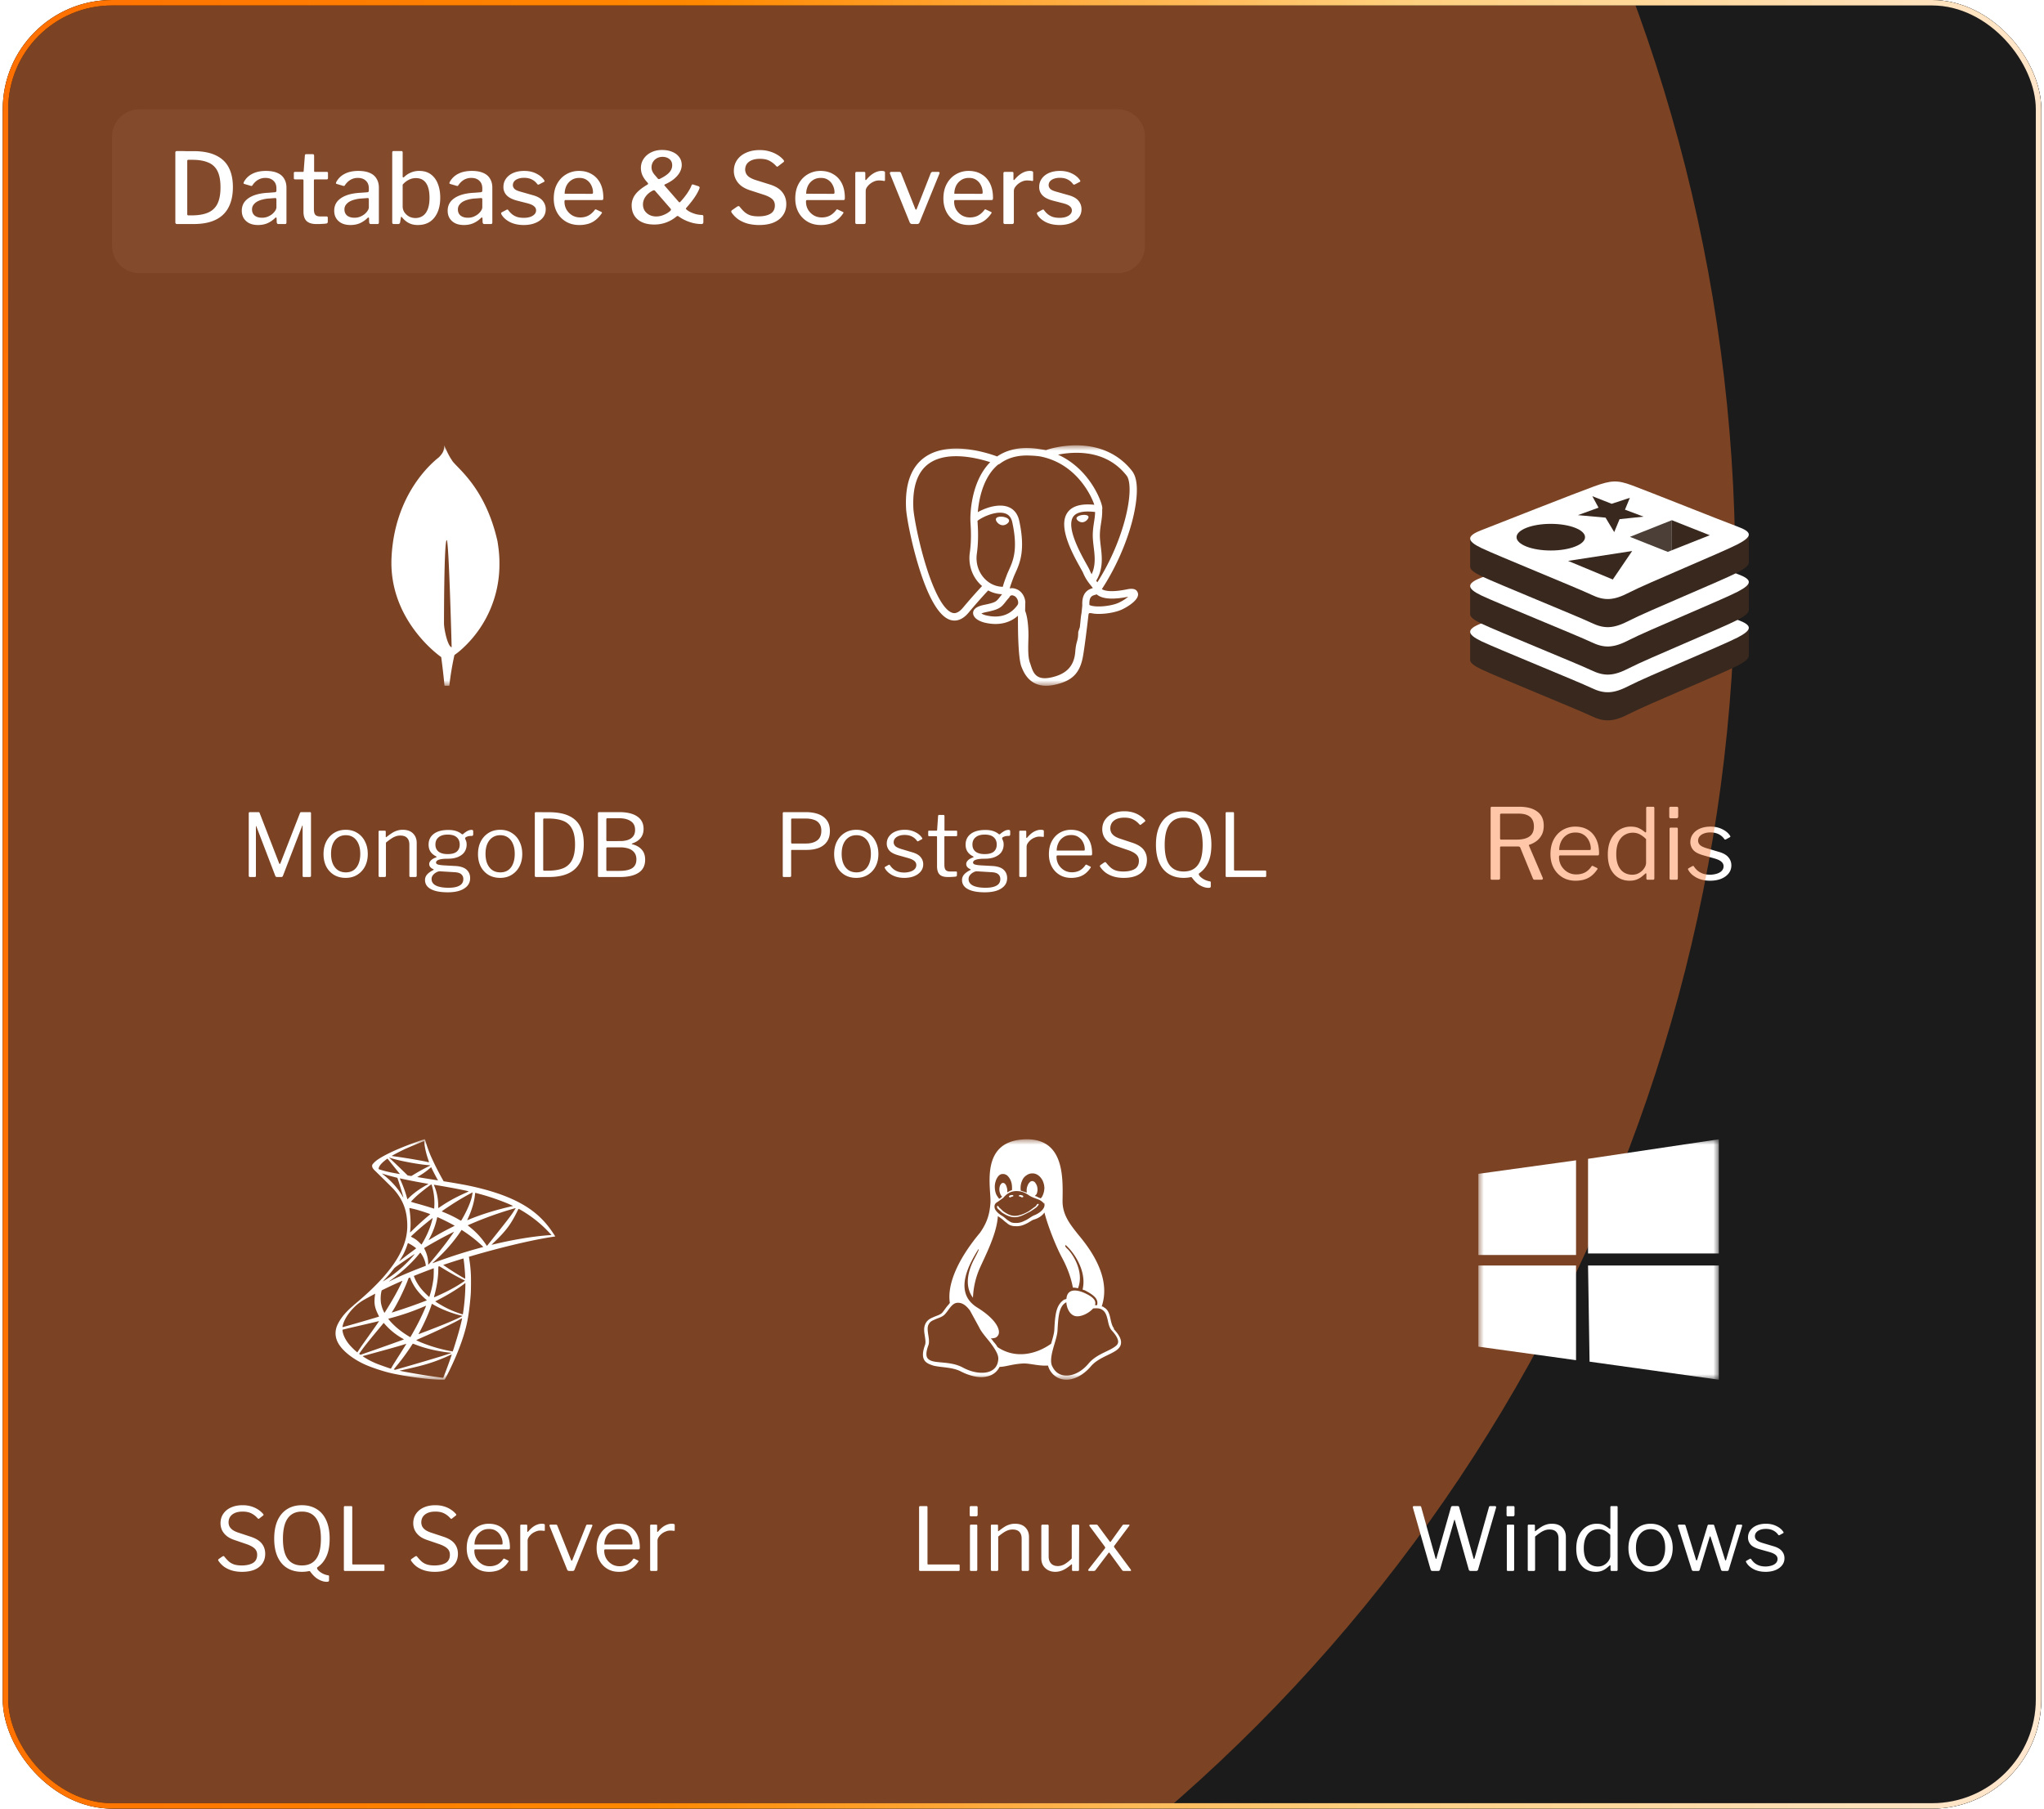 <svg xmlns="http://www.w3.org/2000/svg" width="374" height="331" fill="none" viewBox="0 0 374 331"><g clip-path="url(#a)"><g clip-path="url(#b)"><g clip-path="url(#c)"><rect width="373" height="331" x="1" fill="#1b1b1b" rx="20"/><path fill="#fff" d="M282.286 160.658a.23.23 0 0 1-.018.234.19.19 0 0 1-.18.108h-1.314q-.198 0-.288-.216l-2.322-5.67q-.09-.198-.432-.198h-3.042q-.126 0-.18.054a.26.26 0 0 0-.036.144v5.598q0 .288-.306.288h-1.17q-.144 0-.198-.054a.3.3 0 0 1-.054-.18v-12.87q0-.252.216-.252h5.022q2.124 0 3.294.882 1.188.864 1.188 2.574 0 1.026-.396 1.746-.396.702-1.008 1.134-.594.414-1.224.612-.144.018-.072.18zm-4.806-7.002q1.584 0 2.376-.576.81-.576.81-1.818 0-1.206-.72-1.782-.702-.576-2.052-.576h-3.168q-.252 0-.252.198v4.32q0 .234.162.234zm7.779 3.168q0 .882.414 1.62.432.72 1.134 1.152.72.432 1.602.432.9 0 1.602-.36.702-.378 1.206-1.134.072-.072.108-.072.054-.018.144.018l.756.378q.162.09.036.252-.486.72-1.08 1.188a3.9 3.9 0 0 1-1.296.666q-.72.216-1.62.216-1.332 0-2.358-.612a4.36 4.36 0 0 1-1.62-1.71q-.594-1.098-.594-2.538 0-1.566.594-2.682.612-1.134 1.638-1.746a4.5 4.5 0 0 1 2.322-.612q1.314 0 2.286.576t1.512 1.674.54 2.646a1 1 0 0 1-.036.252q-.018.126-.234.126h-6.894q-.072 0-.126.09a.4.4 0 0 0-.036.18m5.508-1.26q.198 0 .252-.036.054-.054.054-.216 0-.774-.342-1.44a2.64 2.64 0 0 0-.954-1.098q-.612-.414-1.494-.414-.972 0-1.638.468-.666.45-1.008 1.188a3.6 3.6 0 0 0-.342 1.548zM301.496 161a.32.32 0 0 1-.198-.054.32.32 0 0 1-.054-.198v-.756q0-.144-.072-.162-.054-.018-.162.09-.198.18-.576.486-.36.306-.918.54t-1.332.234q-1.134 0-2.034-.54t-1.44-1.602q-.522-1.08-.522-2.664 0-1.53.522-2.664.54-1.152 1.494-1.782a3.87 3.87 0 0 1 2.196-.648q.882 0 1.476.288t1.044.666q.162.126.216.108.072-.036.072-.234v-4.23q0-.234.198-.234h1.098q.198 0 .198.234v12.834q0 .162-.054.234-.054.054-.234.054zm-.306-7.434a4.8 4.8 0 0 0-1.134-.864 2.7 2.7 0 0 0-1.296-.306 2.84 2.84 0 0 0-1.566.45q-.684.432-1.08 1.314-.378.882-.378 2.16 0 1.314.396 2.16.396.828 1.062 1.224.666.378 1.458.378.738 0 1.296-.342.576-.342.9-.846.342-.504.342-.99zm5.808 7.128q0 .18-.072.252-.054.054-.252.054h-.918q-.162 0-.216-.054t-.054-.198v-9.036q0-.252.216-.252h1.098q.198 0 .198.234zm.072-11.286q0 .342-.324.342h-1.044q-.162 0-.216-.072a.45.45 0 0 1-.054-.234v-1.512q0-.288.252-.288h1.134q.252 0 .252.27zm8.446 4.158a2.7 2.7 0 0 0-1.008-.882q-.648-.342-1.548-.342-.972 0-1.62.414-.63.414-.63 1.116 0 .378.288.72.288.324 1.17.612l2.286.684q1.242.342 1.782.99.558.648.558 1.494t-.504 1.476-1.386.99q-.882.342-1.998.342-1.422 0-2.484-.558-1.062-.576-1.512-1.422a.3.3 0 0 1-.054-.162q0-.072.09-.126l.702-.396q.09-.054.162-.036.072 0 .108.054.306.468.702.81.414.342.972.54.576.198 1.332.198.684-.018 1.242-.198t.882-.522q.324-.36.324-.828 0-.486-.396-.828-.396-.36-1.368-.63l-1.854-.522q-1.35-.36-1.908-.972a2.18 2.18 0 0 1-.558-1.44q0-.864.468-1.494.468-.648 1.296-1.008.846-.36 1.926-.36 1.206 0 2.142.468.954.45 1.44 1.206a.24.24 0 0 1 .054.144q0 .054-.072.108l-.756.414a.3.3 0 0 1-.144.036.4.4 0 0 1-.126-.09"/><path fill="#292929" d="M204.5 20h-179a5 5 0 0 0-5 5v20a5 5 0 0 0 5 5h179a5 5 0 0 0 5-5V25a5 5 0 0 0-5-5"/><g filter="url(#d)"><circle cx="17.5" cy="104" r="300" fill="#ff7a30" fill-opacity=".42"/></g><path fill="#fff" d="M32.39 27.644h.63q.45 0 .954.018h1.62q2.466.036 4.014.828 1.548.774 2.268 2.214.738 1.44.738 3.528 0 2.196-.792 3.708-.774 1.512-2.376 2.286-1.584.774-4.014.774h-3.024q-.324 0-.324-.324V27.932q0-.162.072-.216.072-.072.234-.072m2.052 1.602q-.18 0-.18.252V39.2q0 .216.216.216h.594q1.818 0 2.988-.504a3.35 3.35 0 0 0 1.728-1.62q.558-1.134.558-2.988 0-1.908-.558-3.006a3.2 3.2 0 0 0-1.71-1.566q-1.134-.486-2.898-.486zM50.308 39.92a4.6 4.6 0 0 1-1.386.936q-.756.324-1.71.324-1.386 0-2.178-.72t-.792-1.89q0-.99.558-1.692.576-.702 1.656-1.116 1.098-.414 2.664-.486l1.17-.09a.6.6 0 0 0 .198-.072q.09-.054.09-.198v-.45q0-.882-.54-1.386-.54-.522-1.476-.522-.702 0-1.296.324t-1.062 1.008a.4.4 0 0 1-.108.126q-.054.036-.198 0l-1.224-.36a.3.3 0 0 1-.108-.09q-.018-.072.054-.252a3.54 3.54 0 0 1 1.53-1.494q1.026-.54 2.502-.54 1.296 0 2.124.378.828.36 1.224 1.062.414.684.414 1.62v6.354q0 .18-.072.252-.054.054-.198.054H50.92a.24.24 0 0 1-.198-.09.6.6 0 0 1-.09-.27l-.018-.684q-.054-.288-.306-.036m.27-3.402q0-.306-.252-.27l-.972.072q-.72.036-1.314.198a3.8 3.8 0 0 0-1.026.396 2.2 2.2 0 0 0-.666.612 1.4 1.4 0 0 0-.234.81q0 .702.486 1.116.504.396 1.35.396.54 0 1.008-.18.486-.198.846-.486.36-.306.558-.63.216-.324.216-.63zm7.022-3.69q-.162 0-.162.18v5.274q0 .774.288 1.062.288.27.882.27h1.152q.108 0 .162.072a.2.2 0 0 1 .054.144v.774q0 .234-.27.306a6 6 0 0 1-.576.054l-.684.036h-.576q-1.17 0-1.764-.54-.576-.558-.576-1.71v-5.706q0-.216-.18-.216H54q-.234 0-.234-.216v-.954q0-.198.216-.198h1.44q.144 0 .144-.162l.216-2.826q.018-.252.216-.252h1.242q.234 0 .234.288v2.79q0 .162.162.162h2.16q.216 0 .216.198v.954q0 .216-.252.216zm9.618 7.092a4.6 4.6 0 0 1-1.386.936q-.756.324-1.71.324-1.386 0-2.178-.72t-.792-1.89q0-.99.558-1.692.576-.702 1.656-1.116 1.098-.414 2.664-.486l1.17-.09a.6.6 0 0 0 .198-.072q.09-.054.09-.198v-.45q0-.882-.54-1.386-.54-.522-1.476-.522-.702 0-1.296.324t-1.062 1.008a.4.4 0 0 1-.108.126q-.054.036-.198 0l-1.224-.36a.3.3 0 0 1-.108-.09q-.018-.072.054-.252a3.54 3.54 0 0 1 1.53-1.494q1.026-.54 2.502-.54 1.296 0 2.124.378.828.36 1.224 1.062.414.684.414 1.62v6.354q0 .18-.072.252-.054.054-.198.054H67.83a.24.24 0 0 1-.198-.09.6.6 0 0 1-.09-.27l-.018-.684q-.054-.288-.306-.036m.27-3.402q0-.306-.252-.27l-.972.072q-.72.036-1.314.198a3.8 3.8 0 0 0-1.026.396 2.2 2.2 0 0 0-.666.612 1.4 1.4 0 0 0-.234.81q0 .702.486 1.116.504.396 1.35.396.54 0 1.008-.18.486-.198.846-.486.36-.306.558-.63.216-.324.216-.63zM72.092 41q-.18 0-.252-.072t-.072-.252V27.914q0-.27.252-.27h1.44q.216 0 .216.27v4.356q0 .18.072.198.09.018.216-.09a4 4 0 0 1 .558-.45q.378-.252.918-.45a3.8 3.8 0 0 1 1.278-.198q1.296 0 2.142.648.846.63 1.26 1.728.432 1.098.432 2.52 0 2.304-1.08 3.654-1.062 1.35-3.024 1.35-.774 0-1.35-.234a3.2 3.2 0 0 1-.954-.576 5.5 5.5 0 0 1-.594-.612q-.072-.09-.144-.072-.054 0-.054.126l-.144.882q-.054.306-.36.306zm1.584-3.24q0 .612.324 1.098.342.486.864.774.54.27 1.152.27.738 0 1.314-.378.594-.378.918-1.188.342-.828.342-2.124 0-1.782-.63-2.7t-1.854-.918q-.738 0-1.368.342t-1.062.864zm14.302 2.16a4.6 4.6 0 0 1-1.386.936q-.756.324-1.71.324-1.386 0-2.178-.72t-.792-1.89q0-.99.558-1.692.576-.702 1.656-1.116 1.098-.414 2.664-.486l1.17-.09a.6.6 0 0 0 .198-.072q.09-.054.09-.198v-.45q0-.882-.54-1.386-.54-.522-1.476-.522-.702 0-1.296.324t-1.062 1.008a.4.4 0 0 1-.108.126q-.054.036-.198 0l-1.224-.36a.3.3 0 0 1-.108-.09q-.018-.072.054-.252a3.54 3.54 0 0 1 1.53-1.494q1.026-.54 2.502-.54 1.296 0 2.124.378.828.36 1.224 1.062.414.684.414 1.62v6.354q0 .18-.072.252-.054.054-.198.054H88.59a.24.24 0 0 1-.198-.09.6.6 0 0 1-.09-.27l-.018-.684q-.054-.288-.306-.036m.27-3.402q0-.306-.252-.27l-.972.072q-.72.036-1.314.198a3.8 3.8 0 0 0-1.026.396 2.2 2.2 0 0 0-.666.612 1.4 1.4 0 0 0-.234.81q0 .702.486 1.116.504.396 1.35.396.54 0 1.008-.18.486-.198.846-.486.36-.306.558-.63.216-.324.216-.63zm10.058-2.826a2.6 2.6 0 0 0-.954-.828q-.612-.324-1.458-.324-.882 0-1.476.36-.576.36-.576 1.008 0 .306.252.612t1.08.54l2.214.63q1.314.342 1.89 1.026t.576 1.566q0 .9-.522 1.548-.504.63-1.422.99-.9.36-2.07.36-1.476 0-2.574-.558-1.08-.576-1.53-1.422a.6.6 0 0 1-.036-.18q0-.09.072-.144l.882-.468q.126-.072.198-.054.09 0 .126.072.288.414.666.738t.918.522q.54.18 1.296.18.63 0 1.134-.162.522-.18.81-.486t.288-.72q0-.432-.36-.738-.342-.324-1.224-.558l-1.836-.468q-1.368-.36-1.962-.99a2.13 2.13 0 0 1-.594-1.512q0-.882.468-1.53.468-.666 1.314-1.044.864-.378 2.016-.378 1.26 0 2.214.486.954.468 1.44 1.206.054.072.072.162.018.072-.09.144l-.936.486a.25.25 0 0 1-.162.018.3.3 0 0 1-.144-.09m4.978 3.204q0 .81.378 1.476.396.648 1.044 1.044.666.378 1.476.378.828 0 1.476-.342t1.188-1.062q.054-.072.108-.072.054-.018.162.036l.918.432q.198.09.036.288a5.2 5.2 0 0 1-1.116 1.206q-.594.468-1.332.684a5.8 5.8 0 0 1-1.638.216q-1.368 0-2.412-.612a4.45 4.45 0 0 1-1.656-1.71q-.594-1.098-.594-2.52 0-1.566.612-2.682.612-1.134 1.656-1.746a4.54 4.54 0 0 1 2.358-.63q1.332 0 2.322.594 1.008.576 1.566 1.674t.558 2.664q0 .162-.036.288-.036.108-.234.108h-6.66q-.09 0-.144.09a.45.45 0 0 0-.036.198m4.914-1.422q.198 0 .252-.054t.054-.198a2.86 2.86 0 0 0-.306-1.296 2.4 2.4 0 0 0-.846-.99q-.54-.378-1.35-.378-.846 0-1.458.414a2.64 2.64 0 0 0-.918 1.062 3.4 3.4 0 0 0-.306 1.422zm12.941-8.028q1.044 0 1.854.342.81.324 1.278.954.468.612.468 1.458 0 .63-.324 1.26t-1.008 1.224q-.666.576-1.71 1.044-.126.054-.144.126 0 .054.09.162l2.538 2.916q.108.108.162.108a.6.6 0 0 0 .18-.144q.27-.288.576-.666.324-.396.612-.81.288-.432.504-.81.216-.396.324-.702.09-.216.342-.126l.936.306a.27.27 0 0 1 .162.144q.054.09.018.198-.18.504-.54 1.116t-.846 1.242-1.026 1.242q-.09.108-.09.18.018.054.126.144.306.27.756.486.468.216.99.36.54.126 1.044.144.288 0 .288.27v1.026q0 .18-.09.27-.072.09-.252.09-.756 0-1.53-.18a8.6 8.6 0 0 1-1.476-.522 7 7 0 0 1-1.188-.702.44.44 0 0 0-.198-.072q-.072 0-.18.09a6.4 6.4 0 0 1-1.89 1.098 6.2 6.2 0 0 1-2.196.378q-1.926 0-3.024-.936-1.098-.954-1.098-2.574 0-1.062.648-1.962.666-.9 2.178-1.8.18-.09.18-.18.018-.09-.144-.27a4.9 4.9 0 0 1-.882-1.26 3.4 3.4 0 0 1-.288-1.35q0-.954.504-1.692.504-.756 1.386-1.188t1.98-.432m.09 1.26q-.63 0-1.098.288-.45.27-.684.702t-.234.936q0 .378.162.738t.504.738l.522.612a.2.2 0 0 0 .144.054.4.4 0 0 0 .18-.036q1.188-.576 1.728-1.17t.54-1.314q0-.756-.522-1.152-.504-.396-1.242-.396m-1.314 6.282q-.126-.162-.234-.162-.108-.018-.27.072-.81.414-1.296 1.098a2.43 2.43 0 0 0-.468 1.422q0 .63.306 1.134.324.486.864.774.558.288 1.26.288.684 0 1.368-.288a4.1 4.1 0 0 0 1.188-.72.4.4 0 0 0 .126-.198q.036-.108-.072-.234zm22.065-4.644a4.4 4.4 0 0 0-1.152-.9q-.684-.378-1.782-.378-1.278 0-1.998.54-.702.522-.702 1.458 0 .252.126.594t.504.666q.396.306 1.134.576l2.7.846q1.638.504 2.34 1.44.72.918.72 2.16 0 1.188-.612 2.052-.594.864-1.71 1.332-1.098.45-2.628.45a8.4 8.4 0 0 1-2.106-.252 6 6 0 0 1-1.71-.774 5 5 0 0 1-1.242-1.26.35.35 0 0 1-.054-.234q.018-.108.162-.216l.882-.612q.198-.126.306-.108a.33.33 0 0 1 .198.126q.45.576.9.972.468.396 1.062.594.612.18 1.476.18 1.35 0 2.16-.468.828-.486.828-1.53 0-.414-.162-.738-.162-.342-.558-.612-.396-.288-1.152-.558l-2.718-.882q-1.026-.342-1.674-.882a3.5 3.5 0 0 1-.936-1.224 3.4 3.4 0 0 1-.306-1.404q0-1.152.594-2.016t1.656-1.332q1.062-.486 2.484-.486.954 0 1.746.234.81.216 1.476.63.666.396 1.134.954.072.09.09.18.036.09-.09.198l-1.026.792q-.108.072-.18.054a1.5 1.5 0 0 1-.18-.162m5.496 6.552q0 .81.378 1.476.396.648 1.044 1.044.666.378 1.476.378.828 0 1.476-.342t1.188-1.062q.054-.072.108-.072.054-.018.162.036l.918.432q.198.09.036.288a5.2 5.2 0 0 1-1.116 1.206q-.594.468-1.332.684a5.8 5.8 0 0 1-1.638.216q-1.368 0-2.412-.612a4.45 4.45 0 0 1-1.656-1.71q-.594-1.098-.594-2.52 0-1.566.612-2.682.612-1.134 1.656-1.746a4.54 4.54 0 0 1 2.358-.63q1.332 0 2.322.594 1.008.576 1.566 1.674t.558 2.664q0 .162-.036.288-.036.108-.234.108h-6.66q-.09 0-.144.09a.45.45 0 0 0-.036.198m4.914-1.422q.198 0 .252-.054t.054-.198a2.86 2.86 0 0 0-.306-1.296 2.4 2.4 0 0 0-.846-.99q-.54-.378-1.35-.378-.846 0-1.458.414a2.64 2.64 0 0 0-.918 1.062 3.4 3.4 0 0 0-.306 1.422zM156.782 41q-.144 0-.216-.072t-.072-.216V31.73q0-.27.234-.27h1.386q.216 0 .216.234v1.134q0 .108.054.126.072.018.144-.072.45-.54.9-.882.468-.36.936-.54t.936-.18q.63 0 .63.252v1.404q0 .216-.198.18-.216-.054-.468-.072a6 6 0 0 0-.486-.018q-.378 0-.792.162a3 3 0 0 0-.774.45q-.342.27-.576.612a1.23 1.23 0 0 0-.234.702v5.742q0 .306-.342.306zm14.913-9.54q.144 0 .198.09t0 .216l-3.636 8.928q-.108.306-.468.306h-.846q-.36 0-.486-.288l-3.618-8.928q-.036-.144.018-.234.072-.09.216-.09h1.494a.3.3 0 0 1 .198.072q.09.054.108.162l2.592 6.516q.126.342.288-.018l2.556-6.516a.5.5 0 0 1 .126-.144.27.27 0 0 1 .198-.072zm2.886 5.436q0 .81.378 1.476.396.648 1.044 1.044.666.378 1.476.378.828 0 1.476-.342t1.188-1.062q.054-.072.108-.072.054-.018.162.036l.918.432q.198.09.036.288a5.2 5.2 0 0 1-1.116 1.206q-.594.468-1.332.684a5.8 5.8 0 0 1-1.638.216q-1.368 0-2.412-.612a4.45 4.45 0 0 1-1.656-1.71q-.594-1.098-.594-2.52 0-1.566.612-2.682.612-1.134 1.656-1.746a4.54 4.54 0 0 1 2.358-.63q1.332 0 2.322.594 1.008.576 1.566 1.674t.558 2.664q0 .162-.036.288-.036.108-.234.108h-6.66q-.09 0-.144.09a.45.45 0 0 0-.036.198m4.914-1.422q.198 0 .252-.054t.054-.198a2.86 2.86 0 0 0-.306-1.296 2.4 2.4 0 0 0-.846-.99q-.54-.378-1.35-.378-.846 0-1.458.414a2.64 2.64 0 0 0-.918 1.062 3.4 3.4 0 0 0-.306 1.422zM183.888 41q-.144 0-.216-.072t-.072-.216V31.73q0-.27.234-.27h1.386q.216 0 .216.234v1.134q0 .108.054.126.072.018.144-.072.45-.54.9-.882.468-.36.936-.54t.936-.18q.63 0 .63.252v1.404q0 .216-.198.18-.216-.054-.468-.072a6 6 0 0 0-.486-.018q-.378 0-.792.162a3 3 0 0 0-.774.45q-.342.27-.576.612a1.23 1.23 0 0 0-.234.702v5.742q0 .306-.342.306zm12.451-7.308a2.6 2.6 0 0 0-.954-.828q-.612-.324-1.458-.324-.882 0-1.476.36-.576.36-.576 1.008 0 .306.252.612t1.08.54l2.214.63q1.314.342 1.89 1.026t.576 1.566q0 .9-.522 1.548-.504.63-1.422.99-.9.36-2.07.36-1.476 0-2.574-.558-1.08-.576-1.53-1.422a.6.6 0 0 1-.036-.18q0-.09.072-.144l.882-.468q.126-.072.198-.054.09 0 .126.072.288.414.666.738t.918.522q.54.18 1.296.18.63 0 1.134-.162.522-.18.81-.486t.288-.72q0-.432-.36-.738-.342-.324-1.224-.558l-1.836-.468q-1.368-.36-1.962-.99a2.13 2.13 0 0 1-.594-1.512q0-.882.468-1.53.468-.666 1.314-1.044.864-.378 2.016-.378 1.26 0 2.214.486.954.468 1.44 1.206.054.072.072.162.018.072-.09.144l-.936.486a.25.25 0 0 1-.162.018.3.3 0 0 1-.144-.09"/><mask id="e" width="45" height="45" x="59" y="81" maskUnits="userSpaceOnUse" style="mask-type:luminance"><path fill="#fff" d="M103.5 81.5h-44v44h44z"/></mask><g mask="url(#e)"><path fill="#fff" d="M91.02 99.018c-2.317-10.23-7.795-13.593-8.383-14.878-.514-.722-.972-1.749-1.348-2.64-.066.907-.1 1.256-.959 2.17-1.325 1.038-8.136 6.751-8.69 18.371-.517 10.838 7.829 17.297 8.962 18.12l.128.092q.354 2.618.605 5.247h.882q.313-2.839.935-5.628a13 13 0 0 0 1.558-1.271 20.8 20.8 0 0 0 6.672-15.517c.018-1.493-.19-3.047-.362-4.067m-9.782 15.024s0-15.2.504-15.199c.39 0 .898 19.608.898 19.608-.698-.083-1.402-3.227-1.402-4.409"/></g><path fill="#fff" d="M45.738 160.5q-.224 0-.224-.24v-11.408q0-.224.192-.224h1.536q.128 0 .176.032.063.031.096.144l3.552 9.168q.063.144.128.144.063-.016.128-.16l3.552-9.12q.063-.208.24-.208h1.616q.176 0 .176.208v11.424q0 .24-.24.24H55.61a.32.32 0 0 1-.192-.048q-.048-.048-.048-.16v-9.152q0-.08-.032-.064-.033 0-.048.064l-3.52 9.152a.3.3 0 0 1-.304.208h-.768q-.256 0-.32-.192l-3.472-9.072q-.033-.08-.064-.064-.016 0-.016.064v9.056q0 .112-.048.16-.047.048-.176.048zm17.508.16q-1.2 0-2.128-.544a3.9 3.9 0 0 1-1.424-1.536q-.495-.992-.496-2.272 0-1.328.512-2.32a3.94 3.94 0 0 1 1.44-1.568q.912-.56 2.112-.56 1.215 0 2.112.576a3.7 3.7 0 0 1 1.408 1.568q.512.992.512 2.288 0 1.28-.512 2.272a3.9 3.9 0 0 1-1.424 1.536q-.897.56-2.112.56m.032-1.008q.832 0 1.424-.4.591-.416.896-1.168.32-.768.32-1.824t-.32-1.808q-.321-.768-.912-1.184-.593-.416-1.424-.416-.816 0-1.424.416-.609.416-.944 1.184-.32.752-.32 1.808 0 1.04.32 1.808.335.768.944 1.184.607.4 1.44.4m6.218.848q-.225 0-.224-.208v-8.064q0-.208.176-.208h.96q.176 0 .176.176v.928q0 .08.032.096.031.016.112-.048.528-.416.976-.704.465-.304.944-.448.48-.16 1.024-.16 1.247 0 1.904.672.672.672.672 1.744v5.968q0 .256-.24.256h-.896q-.112 0-.16-.048a.26.26 0 0 1-.048-.16v-5.712q0-.784-.4-1.216-.4-.448-1.264-.448-.465 0-.88.16-.4.144-.816.432a10 10 0 0 0-.928.704v6.048q0 .24-.24.24zm16.784-8.624q.158 0 .224.064.08.065.08.192v.56a.3.3 0 0 1-.08.224q-.065.08-.24.064-.256 0-.448.032a1.7 1.7 0 0 0-.384.112q-.384.144-.32.368.08.175.176.432.096.24.096.656 0 .704-.368 1.296-.369.576-1.152.928-.768.352-1.952.352-.816 0-1.28.096t-.656.256-.192.336q0 .256.336.368.352.112 1.12.16l2.064.112q1.407.08 2.064.672.656.592.656 1.552 0 1.2-1.072 1.888-1.056.704-3.024.704-2.033 0-3.104-.592-1.056-.576-1.056-1.664 0-.56.384-1.008.4-.448 1.12-.8.176-.08 0-.176a1.55 1.55 0 0 1-.544-.384.87.87 0 0 1-.192-.56q0-.224.144-.448t.416-.416q.287-.192.688-.336.096-.032.096-.08t-.08-.112q-.704-.352-1.04-.88t-.336-1.264q0-1.248.944-1.968t2.672-.72q.831 0 1.408.192.591.192.992.528.096.08.176.08t.16-.08q.192-.175.432-.336.24-.175.512-.288.287-.112.56-.112m-4.368 4.432q1.118 0 1.664-.448.543-.464.544-1.296 0-.848-.544-1.328-.545-.496-1.664-.496-1.073 0-1.664.496-.576.48-.576 1.328 0 .833.576 1.296.591.448 1.664.448m-1.408 3.152q-.288-.016-.64.176a2 2 0 0 0-.624.496 1.12 1.12 0 0 0-.272.752q0 .496.336.848.35.368 1.04.544.704.192 1.728.192 1.328 0 2.016-.4.688-.384.688-1.2 0-.528-.368-.864-.353-.336-1.232-.384zm11.007 1.2q-1.2 0-2.128-.544a3.9 3.9 0 0 1-1.424-1.536q-.496-.992-.496-2.272 0-1.328.512-2.32a3.94 3.94 0 0 1 1.44-1.568q.912-.56 2.112-.56 1.217 0 2.112.576a3.7 3.7 0 0 1 1.408 1.568q.513.992.512 2.288 0 1.28-.512 2.272a3.9 3.9 0 0 1-1.424 1.536q-.895.56-2.112.56m.032-1.008q.833 0 1.424-.4.593-.416.896-1.168.32-.768.32-1.824t-.32-1.808q-.32-.768-.912-1.184-.591-.416-1.424-.416-.816 0-1.424.416t-.944 1.184q-.32.752-.32 1.808 0 1.04.32 1.808.336.768.944 1.184.609.4 1.44.4m6.554-11.024h.465q.351 0 .767.016h1.265q2.223.032 3.584.704 1.376.672 2 1.952.64 1.28.64 3.168 0 2-.688 3.344-.689 1.344-2.112 2.016t-3.585.672h-2.352q-.224 0-.224-.256v-11.392q0-.112.049-.16.063-.064.191-.064m1.457 1.168q-.16 0-.16.224v9.152q0 .176.191.176h.608q1.777 0 2.881-.464a3.12 3.12 0 0 0 1.616-1.536q.528-1.056.528-2.8 0-1.824-.544-2.848a3 3 0 0 0-1.632-1.472q-1.088-.432-2.769-.432zm10.043 10.704q-.096 0-.144-.048t-.048-.144v-11.456q0-.112.048-.16a.22.22 0 0 1 .16-.064h3.696q2.127 0 3.28.784 1.168.784 1.168 2.288 0 .96-.512 1.632-.496.656-1.584 1.04-.064.016-.064.064t.064.064q1.152.288 1.76.992.624.688.624 1.84 0 1.6-1.2 2.384t-3.424.784zm3.744-1.12q1.568 0 2.336-.496.768-.512.768-1.6 0-.784-.384-1.264a2.16 2.16 0 0 0-1.04-.72 4.7 4.7 0 0 0-1.504-.224h-2.352q-.225 0-.224.192v3.888q0 .224.144.224zm.176-5.456q.48 0 .96-.096t.864-.32a1.76 1.76 0 0 0 .624-.624q.24-.4.24-1.008 0-1.088-.8-1.6-.785-.528-2.096-.528h-2.16q-.208 0-.208.192v3.776q0 .208.144.208z"/><mask id="f" width="44" height="45" x="165" y="81" maskUnits="userSpaceOnUse" style="mask-type:luminance"><path fill="#fff" d="M209 81.5h-44v44h44z"/></mask><g mask="url(#f)"><path fill="#fff" d="M208.192 108.492a1 1 0 0 0-.103-.219c-.255-.482-.874-.626-1.847-.425-3.031.625-4.205.24-4.63-.035 2.46-3.755 4.482-8.29 5.575-12.521.498-1.927 1.464-6.46.224-8.675a3 3 0 0 0-.276-.43c-2.364-3.021-5.834-4.641-10.034-4.686-2.74-.029-5.079.634-5.712.879q-.471-.088-.946-.15a15 15 0 0 0-2.404-.234c-2.168-.034-4.041.484-5.592 1.541-1.571-.589-8.779-3.016-13.24.144-2.491 1.765-3.641 4.92-3.418 9.377.075 1.5.929 6.112 2.277 10.53q1.266 4.144 2.628 6.567c1.014 1.823 2.064 2.921 3.143 3.281.82.273 2.077.264 3.406-1.335a103 103 0 0 1 3.566-4.046 5.7 5.7 0 0 0 2.548.692l.001.007q-.232.276-.454.56c-.621.789-.75.953-2.75 1.365-.569.117-2.08.428-2.102 1.487-.004.225.061.424.169.599.416.776 1.689 1.118 1.861 1.161 2.446.612 4.591.169 6.181-1.244-.032 4.09.142 8.098.633 9.327.405 1.013 1.396 3.491 4.527 3.491.459 0 .965-.053 1.521-.173 3.266-.7 4.685-2.144 5.234-5.327.275-1.596.736-5.271.988-7.519.031-.129.065-.221.104-.25 0 0 .128-.086.783.057q.04.009.081.012l.466.041.027.002c1.553.07 3.505-.262 4.641-.79 1.18-.548 3.31-1.892 2.924-3.061m-38.845-5.218c-1.363-4.466-2.16-8.956-2.223-10.216-.199-3.98.765-6.752 2.864-8.236 3.368-2.38 8.873-.992 11.198-.239l-.018.018c-3.71 3.747-3.622 10.15-3.613 10.54 0 .151.012.365.03.66.064 1.076.183 3.08-.135 5.35-.295 2.109.355 4.173 1.784 5.663q.222.231.461.435a97 97 0 0 0-3.488 3.956c-1.04 1.251-1.759 1.011-1.995.933-.719-.24-1.491-1.077-2.27-2.425-.879-1.538-1.767-3.724-2.595-6.439m11.013 9.326a3 3 0 0 1-.792-.325c.163-.072.435-.165.886-.258 2.352-.484 2.716-.826 3.509-1.834.182-.231.388-.493.674-.811a.7.7 0 0 0 .135-.238c.313-.278.499-.202.801-.077.286.119.564.477.677.871.053.187.114.54-.083.815-1.658 2.321-4.073 2.291-5.807 1.857m3.839-7.311-.096.258c-.244.654-.471 1.262-.612 1.839-1.223-.004-2.414-.527-3.319-1.471-1.151-1.201-1.674-2.872-1.434-4.584.335-2.398.211-4.486.144-5.608l-.022-.403c.542-.48 3.054-1.826 4.845-1.416.818.188 1.316.744 1.523 1.702 1.072 4.956.142 7.022-.605 8.683-.154.342-.3.665-.424 1m13.5 8.383q-.045.487-.113 1.092l-.268.804a.7.7 0 0 0-.033.197c-.011.87-.099 1.19-.211 1.594-.116.42-.248.896-.329 1.938-.202 2.593-1.61 4.083-4.432 4.687-2.778.596-3.271-.91-3.705-2.239q-.067-.21-.141-.416c-.395-1.074-.35-2.588-.289-4.684.031-1.029-.045-3.486-.605-4.852q.012-.806.035-1.635a.7.7 0 0 0-.028-.206 3 3 0 0 0-.081-.381c-.224-.785-.772-1.442-1.429-1.715-.261-.108-.74-.306-1.316-.159.123-.506.336-1.077.566-1.696l.097-.26c.109-.293.246-.597.391-.919.782-1.737 1.853-4.116.69-9.491-.435-2.014-1.889-2.996-4.092-2.768-1.322.136-2.53.67-3.133.975a10 10 0 0 0-.359.191c.168-2.028.804-5.82 3.182-8.218q.265-.266.556-.505a.65.65 0 0 0 .265-.118c1.38-1.047 3.107-1.56 5.137-1.527q1.127.019 2.153.149c3.555.65 5.947 2.652 7.399 4.368 1.493 1.764 2.301 3.541 2.624 4.5-2.426-.247-4.076.232-4.913 1.428-1.82 2.601.996 7.65 2.349 10.076.248.445.462.829.53.993.44 1.068 1.011 1.781 1.427 2.301.128.16.252.314.346.449-.735.212-2.055.701-1.935 3.148-.022.287-.077.819-.153 1.494-.084.381-.128.844-.182 1.405m1.633-2.972c-.075-1.525.493-1.684 1.094-1.853q.124-.034.247-.075.117.104.246.189c1.046.691 2.901.773 5.513.247-.37.324-.952.732-1.748 1.102-.751.349-2.009.61-3.203.666-1.32.062-1.991-.148-2.149-.276m1.044-16.998c-.011.643-.1 1.227-.193 1.837-.101.655-.206 1.333-.232 2.156-.026.8.074 1.633.171 2.439.195 1.626.396 3.3-.381 4.952a7 7 0 0 1-.344-.707c-.096-.234-.306-.609-.596-1.129-1.128-2.025-3.772-6.765-2.418-8.699.695-.995 2.458-1.038 3.993-.849m.418 12.859-.156-.197-.065-.082c1.331-2.199 1.071-4.374.839-6.303-.095-.792-.185-1.54-.162-2.242.024-.744.122-1.383.217-2 .117-.761.236-1.548.204-2.476.024-.097.034-.212.021-.349-.084-.89-1.1-3.553-3.17-5.964-1.114-1.296-2.731-2.745-4.93-3.739a17 17 0 0 1 3.711-.34c3.762.083 6.737 1.49 8.845 4.184q.067.088.122.184c1.326 2.485-.506 11.504-5.476 19.324m-16.163-11.213c-.046.329-.567.774-1.139.774q-.075 0-.148-.01c-.344-.048-.691-.264-.928-.579-.084-.11-.22-.326-.193-.521a.4.4 0 0 1 .169-.273c.217-.164.645-.225 1.118-.159.58.081 1.178.356 1.121.768m14.539-.754c.02.145-.09.368-.281.568-.125.132-.388.36-.748.41a1 1 0 0 1-.137.009c-.538 0-.993-.43-1.028-.681-.044-.324.484-.57 1.029-.646s1.12.016 1.165.34"/></g><path fill="#fff" d="M151.849 152.084q0 1.184-.544 1.952-.545.768-1.488 1.136-.944.368-2.192.368h-2.72q-.144 0-.144.144v4.576q0 .24-.24.24h-1.088q-.112 0-.16-.048t-.048-.16v-11.44q0-.224.192-.224h4.032q1.264 0 2.256.352t1.568 1.12.576 1.984m-1.568-.048q0-.816-.368-1.312-.352-.496-1.008-.704-.64-.224-1.536-.224h-2.4q-.208 0-.208.192v4.16q0 .224.144.224h2.576q1.264 0 2.032-.56t.768-1.776m6.395 8.624q-1.2 0-2.128-.544a3.87 3.87 0 0 1-1.424-1.536q-.496-.992-.496-2.272 0-1.328.512-2.32a3.94 3.94 0 0 1 1.44-1.568q.912-.56 2.112-.56 1.215 0 2.112.576a3.7 3.7 0 0 1 1.408 1.568q.512.992.512 2.288 0 1.28-.512 2.272a3.9 3.9 0 0 1-1.424 1.536q-.897.56-2.112.56m.032-1.008q.831 0 1.424-.4.591-.416.896-1.168.32-.768.32-1.824t-.32-1.808q-.321-.768-.912-1.184-.593-.416-1.424-.416-.816 0-1.424.416-.609.416-.944 1.184-.32.752-.32 1.808 0 1.04.32 1.808.336.768.944 1.184.607.4 1.44.4m11.082-5.76a2.4 2.4 0 0 0-.896-.784q-.576-.304-1.376-.304-.864 0-1.44.368-.56.368-.56.992 0 .336.256.64.255.288 1.04.544l2.032.608q1.104.304 1.584.88.495.576.496 1.328 0 .752-.448 1.312-.449.56-1.232.88-.785.304-1.776.304-1.264 0-2.208-.496-.945-.512-1.344-1.264a.3.3 0 0 1-.048-.144q0-.064.08-.112l.624-.352q.08-.048.144-.032a.11.11 0 0 1 .096.048q.272.416.624.72.367.304.864.48.512.176 1.184.176a4 4 0 0 0 1.104-.176q.496-.16.784-.464.288-.32.288-.736a.94.94 0 0 0-.352-.736q-.352-.32-1.216-.56l-1.648-.464q-1.2-.32-1.696-.864a1.94 1.94 0 0 1-.496-1.28q0-.768.416-1.328.415-.576 1.152-.896.752-.32 1.712-.32 1.071 0 1.904.416.848.4 1.28 1.072a.2.2 0 0 1 .048.128q0 .048-.064.096l-.672.368a.3.3 0 0 1-.128.032.3.3 0 0 1-.112-.08m5.136-.864q-.128 0-.128.128v5.072q0 .751.256 1.008.256.256.768.256h1.104q.08 0 .128.048.048.032.048.128l-.016.544q0 .16-.192.208a4 4 0 0 1-.464.048l-.576.032h-.464q-1.008 0-1.472-.464-.464-.48-.464-1.504v-5.344q0-.16-.16-.16h-1.28q-.176 0-.176-.176v-.672q0-.16.16-.16h1.36q.112 0 .112-.128l.176-2.544q.016-.208.176-.208h.8q.192 0 .192.224v2.528q0 .128.128.128h2.016q.176 0 .176.144v.688q0 .176-.176.176zm11.612-1.152q.16 0 .224.064.08.065.08.192v.56a.3.3 0 0 1-.08.224q-.065.08-.24.064-.256 0-.448.032a1.7 1.7 0 0 0-.384.112q-.384.144-.32.368.08.175.176.432.096.24.096.656 0 .704-.368 1.296-.369.576-1.152.928-.768.352-1.952.352-.816 0-1.28.096t-.656.256-.192.336q0 .256.336.368.352.112 1.12.16l2.064.112q1.407.08 2.064.672.656.592.656 1.552 0 1.2-1.072 1.888-1.056.704-3.024.704-2.033 0-3.104-.592-1.056-.576-1.056-1.664 0-.56.384-1.008.4-.448 1.12-.8.176-.08 0-.176a1.55 1.55 0 0 1-.544-.384.87.87 0 0 1-.192-.56q0-.224.144-.448t.416-.416q.288-.192.688-.336.096-.032.096-.08t-.08-.112q-.704-.352-1.04-.88t-.336-1.264q0-1.248.944-1.968t2.672-.72q.832 0 1.408.192.591.192.992.528.096.08.176.08t.16-.08q.192-.175.432-.336.24-.175.512-.288a1.5 1.5 0 0 1 .56-.112m-4.368 4.432q1.12 0 1.664-.448.543-.464.544-1.296 0-.848-.544-1.328-.545-.496-1.664-.496-1.073 0-1.664.496-.576.48-.576 1.328 0 .833.576 1.296.591.448 1.664.448m-1.408 3.152q-.288-.016-.64.176a2 2 0 0 0-.624.496 1.12 1.12 0 0 0-.272.752q0 .496.336.848.351.368 1.04.544.703.192 1.728.192 1.327 0 2.016-.4.688-.384.688-1.2 0-.528-.368-.864-.353-.336-1.232-.384zm7.961 1.04a.3.3 0 0 1-.176-.048.26.26 0 0 1-.048-.16v-8.064q0-.208.176-.208h.928q.176 0 .176.176v1.04q0 .096.048.112t.128-.064q.415-.496.816-.8a3 3 0 0 1 .832-.464q.415-.16.832-.16.56 0 .56.208v.96q0 .16-.144.128a13 13 0 0 0-.336-.032 4 4 0 0 0-.384-.016 2 2 0 0 0-.752.16 2.7 2.7 0 0 0-.752.416 2.7 2.7 0 0 0-.56.608 1.2 1.2 0 0 0-.224.672v5.296q0 .24-.24.24zm6.594-3.712q0 .784.368 1.44.384.64 1.008 1.024.64.384 1.424.384.8 0 1.424-.32.624-.336 1.072-1.008.063-.064.096-.064.048-.016.128.016l.672.336q.143.08.032.224a4.6 4.6 0 0 1-.96 1.056 3.5 3.5 0 0 1-1.152.592 5 5 0 0 1-1.44.192q-1.185 0-2.096-.544a3.9 3.9 0 0 1-1.44-1.52q-.528-.976-.528-2.256 0-1.392.528-2.384.543-1.008 1.456-1.552a4 4 0 0 1 2.064-.544q1.168 0 2.032.512t1.344 1.488.48 2.352a.8.8 0 0 1-.032.224q-.016.112-.208.112h-6.128q-.064 0-.112.08a.35.35 0 0 0-.032.16m4.896-1.12q.176 0 .224-.032.048-.048.048-.192a2.8 2.8 0 0 0-.304-1.28 2.35 2.35 0 0 0-.848-.976q-.545-.368-1.328-.368-.864 0-1.456.416a2.53 2.53 0 0 0-.896 1.056 3.2 3.2 0 0 0-.304 1.376zm10.24-4.832a3.6 3.6 0 0 0-1.072-.848q-.655-.352-1.648-.352-1.2 0-1.888.528t-.688 1.472q0 .256.112.592.129.336.496.656.369.32 1.104.576l2.32.768q1.457.48 2.064 1.28.608.784.608 1.856 0 1.024-.512 1.776-.511.736-1.456 1.136-.943.384-2.272.384-.96 0-1.776-.224a5.2 5.2 0 0 1-1.456-.672 4.4 4.4 0 0 1-1.072-1.104q-.08-.112-.064-.192a.43.43 0 0 1 .16-.192l.576-.4q.16-.096.24-.096.096 0 .16.096.432.544.848.912.417.353.96.528.56.176 1.36.176 1.265 0 2.048-.448.784-.464.784-1.52 0-.4-.16-.72-.16-.336-.544-.608-.384-.288-1.104-.56l-2.432-.832q-.88-.304-1.424-.784a3.1 3.1 0 0 1-.8-1.056 3.1 3.1 0 0 1-.24-1.184q0-1.008.512-1.744a3.3 3.3 0 0 1 1.408-1.152q.912-.416 2.128-.416.816 0 1.488.192.688.192 1.248.544.576.352 1.008.848.065.064.08.144.016.08-.08.16l-.736.576q-.08.048-.128.032a2 2 0 0 1-.16-.128m3.057 3.76q0-1.968.608-3.328.624-1.376 1.76-2.08 1.135-.72 2.704-.72 1.567 0 2.704.72 1.152.704 1.76 2.08.608 1.36.608 3.328t-.592 3.248q-.576 1.264-1.648 1.984a.2.2 0 0 0-.064.144q0 .192.288.48a3 3 0 0 0 .752.528q.48.24.992.32.111.016.128.064a.16.16 0 0 1 .032.08v.752q0 .176-.096.224-.096.064-.336.064-.705 0-1.488-.432-.784-.416-1.536-1.456-.081-.096-.24-.064a6 6 0 0 1-.624.096 7 7 0 0 1-.64.032q-1.553 0-2.688-.688t-1.76-2.048q-.624-1.36-.624-3.328m1.6.032q0 2.496.88 3.68.879 1.184 2.592 1.184 1.728 0 2.592-1.184.88-1.183.88-3.696 0-2.496-.864-3.728-.865-1.248-2.608-1.248-1.728 0-2.608 1.248-.864 1.232-.864 3.744m11.146-5.776q0-.224.192-.224h1.152q.192 0 .192.208v10.32q0 .16.16.16h5.536q.192 0 .192.16v.848a.17.17 0 0 1-.048.128q-.048.048-.144.048h-7.008q-.128 0-.176-.048a.3.3 0 0 1-.048-.176z"/><g clip-path="url(#g)"><path fill="#39281e" d="M317.992 121.789c-2.721 1.424-16.818 7.244-19.819 8.815s-4.668 1.556-7.039.418-17.371-7.223-20.073-8.52c-1.351-.648-2.061-1.195-2.061-1.712v-5.175s19.529-4.269 22.682-5.405 4.247-1.177 6.93-.19 18.726 3.894 21.378 4.869l-.002 5.102c.001.512-.611 1.073-1.996 1.798"/><path fill="#fff" d="M317.991 116.644c-2.721 1.423-16.817 7.243-19.818 8.814-3.001 1.572-4.668 1.556-7.039.418-2.37-1.137-17.371-7.222-20.073-8.519s-2.758-2.189-.104-3.233 17.572-6.921 20.725-8.057c3.153-1.135 4.247-1.176 6.93-.189s16.694 6.587 19.346 7.562 2.754 1.78.033 3.204"/><path fill="#39281e" d="M317.992 113.415c-2.721 1.424-16.818 7.244-19.819 8.816-3.001 1.57-4.668 1.555-7.039.417s-17.371-7.222-20.073-8.519c-1.351-.648-2.061-1.195-2.061-1.712v-5.176s19.529-4.268 22.682-5.404 4.247-1.177 6.93-.19 18.726 3.893 21.378 4.868l-.002 5.103c.001.511-.611 1.072-1.996 1.797"/><path fill="#fff" d="M317.991 108.27c-2.721 1.424-16.817 7.244-19.818 8.815s-4.668 1.556-7.039.418-17.371-7.223-20.073-8.519-2.758-2.19-.104-3.234c2.654-1.043 17.572-6.92 20.725-8.056s4.247-1.177 6.93-.19 16.694 6.587 19.346 7.562 2.754 1.78.033 3.204"/><path fill="#39281e" d="M317.992 104.73c-2.721 1.424-16.818 7.244-19.819 8.816-3.001 1.571-4.668 1.555-7.039.417s-17.371-7.222-20.073-8.519c-1.351-.648-2.061-1.195-2.061-1.711v-5.176s19.529-4.269 22.682-5.404c3.153-1.136 4.247-1.177 6.93-.19s18.726 3.893 21.378 4.868l-.002 5.102c.001.511-.611 1.072-1.996 1.797"/><path fill="#fff" d="M317.991 99.586c-2.721 1.424-16.817 7.244-19.818 8.815s-4.668 1.555-7.039.418-17.371-7.223-20.073-8.52-2.758-2.19-.104-3.233 17.572-6.92 20.725-8.056 4.247-1.177 6.929-.19c2.684.987 16.695 6.587 19.347 7.563 2.652.975 2.754 1.779.033 3.203"/><path fill="#39281e" d="m300.727 94.552-4.384.457-.982 2.37-1.585-2.645-5.062-.457 3.777-1.368-1.133-2.1 3.536 1.39 3.334-1.097-.901 2.171zm-5.627 11.503-8.182-3.407 11.724-1.807zM283.756 95.87c3.461 0 6.267 1.092 6.267 2.438 0 1.348-2.806 2.439-6.267 2.439-3.46 0-6.266-1.092-6.266-2.439s2.806-2.438 6.266-2.438M305.906 95.2l6.939 2.753-6.933 2.75z"/><path fill="#4b3f37" d="m298.23 98.249 7.677-3.05.006 5.505-.753.295z"/></g><mask id="h" width="45" height="45" x="59" y="208" maskUnits="userSpaceOnUse" style="mask-type:luminance"><path fill="#fff" d="M103.5 208.5h-44v44h44z"/></mask><g mask="url(#h)"><path fill="#fff" d="M68.16 213.092s-.147.233-.007.578c.084.212.34.469.623.74 0 0 2.961 2.89 3.324 3.308 1.64 1.894 2.354 3.758 2.42 6.33.04 1.65-.277 3.102-1.05 4.791-1.386 3.023-4.309 6.358-8.819 10.065l.66-.22c.427-.317 1.005-.658 2.369-1.405 3.14-1.716 6.666-3.296 10.998-4.924 6.231-2.341 16.482-5.089 22.316-5.982l.607-.094-.092-.146c-.535-.829-.898-1.34-1.339-1.883-1.278-1.582-2.827-2.873-4.724-3.934-2.607-1.462-5.99-2.596-10.267-3.447q-2.002-.376-4.017-.688-3.603-.552-7.194-1.173c-.779-.137-1.943-.332-2.715-.499a17 17 0 0 1-1.762-.473c-.491-.192-1.182-.379-1.33-.944m1.716 1.667c.006-.004.116.031.251.077.25.084.58.183.965.291.267.074.563.154.878.233.4.103.731.191.735.196.044.05.717 2.197.946 3.02.088.315.154.577.148.583a1.5 1.5 0 0 1-.165-.257c-.777-1.368-2.01-2.759-3.435-3.879a6 6 0 0 1-.323-.264m3.282.905a2.4 2.4 0 0 1 .357.063c1.135.249 3.163.641 4.465.861.218.037.395.074.395.087a.6.6 0 0 1-.18.113c-.217.11-1.103.64-1.398.838-.739.495-1.404 1.025-1.888 1.505a9 9 0 0 1-.362.352c-.005 0-.04-.113-.075-.251a22 22 0 0 0-1.191-3.261 3 3 0 0 1-.13-.303q-.002-.003.007-.004m5.77 1.097c.036.013.11.238.236.74.292 1.185.387 2.41.28 3.625l-.022.07-.343-.11a85 85 0 0 0-2.863-.844 12 12 0 0 1-1.027-.311c0-.041.823-.864 1.177-1.177.677-.598 2.497-2.013 2.561-1.993m.458.066c.02-.019 2.757.454 4 .693.928.178 2.268.458 2.349.493.04.015-.1.092-.545.293-1.76.792-3.065 1.504-4.363 2.371-.341.227-.626.414-.631.414-.007 0-.011-.191-.011-.422 0-1.265-.255-2.542-.717-3.622a1.3 1.3 0 0 1-.082-.22m7.076 1.4c.02.021-.07.561-.146.88-.242.99-.884 2.464-1.676 3.849a4 4 0 0 1-.279.451 3 3 0 0 1-.401-.211c-.774-.453-1.65-.88-2.613-1.278a9 9 0 0 1-.51-.22c-.043-.04 2.096-1.458 3.231-2.138.907-.544 2.369-1.358 2.394-1.333m.506.079c.06 0 1.275.33 1.901.519 1.564.468 3.368 1.126 4.538 1.657l.486.22-.343.079c-2.862.66-5.317 1.417-7.678 2.376a5 5 0 0 1-.38.147 1.7 1.7 0 0 1 .138-.339c.711-1.509 1.17-3.093 1.289-4.437.01-.123.033-.222.05-.222m-12.063 2.772c.018-.018.942.198 1.447.339.757.213 2.368.752 2.368.794 0 .008-.178.163-.394.345-.87.728-1.712 1.49-2.719 2.462a10 10 0 0 1-.564.523c-.013 0-.019-.043-.012-.092.153-1.12.12-2.558-.091-4.021a2.4 2.4 0 0 1-.037-.348zm19.452.019c.013.014-.43.705-.704 1.1-.404.575-.985 1.331-2.312 3.001l-1.75 2.203q-.239.311-.492.611c-.006 0-.092-.121-.19-.268a13.9 13.9 0 0 0-2.694-2.979 20 20 0 0 0-.495-.4.8.8 0 0 1-.136-.115c0-.018 1.131-.502 1.995-.854a68 68 0 0 1 5.093-1.815c.81-.248 1.672-.495 1.685-.484m.51.133q.2.069.379.184a22.5 22.5 0 0 1 4.451 3.344c.356.348 1.224 1.252 1.211 1.259l-.666.053c-2.805.211-6.391.807-9.845 1.638-.235.055-.437.102-.451.102-.013 0 .243-.256.57-.572 2.03-1.949 2.953-3.179 4.042-5.379.162-.326.3-.61.305-.627h.003zm-14.829 1.522c.094.018.96.422 1.612.748.596.299 1.5.781 1.545.823.006.006-.311.171-.707.369a45 45 0 0 0-3.443 1.901c-.321.196-.587.356-.596.356-.028 0-.019-.024.161-.351a14.1 14.1 0 0 0 1.353-3.67c.026-.114.055-.183.075-.178zm-.87.154c.018.018-.206.843-.349 1.283a16.7 16.7 0 0 1-1.53 3.315l-.166.27-.372-.362a4.9 4.9 0 0 0-1.24-.916 2 2 0 0 1-.322-.187c0-.055 1.137-1.087 2.013-1.83.629-.532 1.95-1.589 1.966-1.573m5.294 2.178.325.211a26 26 0 0 1 2.3 1.694c.378.315 1.11.972 1.26 1.129l.08.086-.538.151a99 99 0 0 0-8.159 2.61c-.306.112-.568.206-.586.206-.039 0-.077.035.61-.598 1.76-1.619 3.313-3.403 4.474-5.137zm-1.391.348c.016.017-.902 1.302-1.447 2.028a88 88 0 0 1-2.614 3.263q-.306.374-.635.728c-.018.006-.027-.091-.029-.244 0-.806-.205-1.668-.565-2.398-.152-.308-.177-.381-.146-.41.124-.114 2.066-1.221 3.289-1.876.841-.451 2.132-1.107 2.147-1.091m-8.415 2.063a7.3 7.3 0 0 1 1.488.95c.015.009-.16.152-.385.315a67 67 0 0 0-2.15 1.624c-.587.468-.607.482-.541.38.44-.673.66-1.053.891-1.54.207-.433.41-.946.557-1.394q.044-.178.14-.335m2.242 1.76c.031-.006.073.051.255.321.38.568.67 1.323.746 1.939l.014.134-.91.352a86 86 0 0 0-4.155 1.724c-.284.132-.785.37-1.113.535a9 9 0 0 1-.596.286c0-.007.206-.163.459-.345 1.993-1.448 3.712-3.032 5.008-4.618a5 5 0 0 1 .28-.326l.012-.004zm-1.034.257c.027.025-.735.887-1.249 1.411a22.2 22.2 0 0 1-4.136 3.339c-.198.126-.377.238-.403.253-.042.025.015-.041.708-.796.436-.475.77-.869 1.151-1.362.25-.325.297-.37.664-.634.984-.712 3.24-2.239 3.265-2.213zm1.831-21.012c-.146-.019-2.513.834-4.033 1.45-2.059.838-3.66 1.639-4.646 2.332-.366.257-.828.72-.894.898a.7.7 0 0 0-.039.226l.895.843 2.123.678 5.058.906 5.78.994.06-.495-.052-.009-.761-.121-.156-.272a51 51 0 0 1-2.158-4.262 22.5 22.5 0 0 1-.971-2.686c-.125-.446-.138-.473-.206-.482m-.111.341h.009c.005.005.03.192.058.412.114.932.323 1.834.65 2.805.245.734.249.691-.045.609-.678-.189-3.725-.711-5.929-1.018q-.328-.041-.654-.097c-.028-.027 1.59-.874 2.306-1.21.919-.425 3.423-1.466 3.605-1.501m-6.42 2.984.258.088c1.415.481 4.96 1.159 6.92 1.32.22.019.407.039.413.044.005.006-.183.107-.418.224a36 36 0 0 0-2.706 1.502c-.21.132-.403.238-.43.236a11 11 0 0 1-.312-.049l-.264-.043-.67-.65a236 236 0 0 0-2.447-2.347zm-.263.209.937 1.17c.517.642 1.034 1.282 1.148 1.419.115.138.203.253.197.257-.025.02-1.356-.239-2.062-.402a16 16 0 0 1-1.472-.388l-.367-.118.002-.09c.005-.449.572-1.112 1.533-1.789zm7.979 1.594c.027.001.058.058.14.24.228.498.936 1.848 1.106 2.108.055.086.147.092-.794-.06-2.254-.363-2.986-.486-2.986-.501a.7.7 0 0 1 .152-.099c.72-.404 1.4-.874 2.03-1.406l.32-.27q.017-.014.032-.012m7.9 15.414-8.815 2.875-7.663 3.384-2.146.569a57 57 0 0 1-1.738 1.576 58 58 0 0 1-1.796 1.507 13.7 13.7 0 0 0-1.747 1.733c-.609.759-1.086 1.565-1.291 2.187-.367 1.118-.189 2.251.522 3.296.908 1.335 2.714 2.692 4.813 3.616 1.073.469 2.878 1.078 4.235 1.419 2.26.572 6.626 1.191 9.031 1.283.488.018 1.137.018 1.168-.004.051-.035.427-.742.862-1.631 1.477-3.018 2.546-5.849 3.122-8.265.348-1.465.62-3.416.795-5.729.05-.649.068-2.811.03-3.546a25 25 0 0 0-.336-3.128.8.8 0 0 1-.022-.275c.026-.018.108-.045 1.192-.361zm-2.017 1.183c.082 0 .293 2.042.35 3.336.011.277.01.453-.007.453-.052 0-1.128-.632-1.892-1.111a52 52 0 0 1-2.13-1.415c-.065-.051-.058-.053.487-.24.926-.319 3.124-1.023 3.194-1.023zm-4.488 1.472c.055 0 .21.086.577.315 1.375.862 3.238 1.898 4.034 2.246.249.11.276.066-.294.453-1.213.825-2.724 1.635-4.578 2.46q-.3.138-.606.261.02-.188.079-.367c.449-1.659.702-3.337.709-4.682.004-.664.004-.668.068-.684h.01zm-.924.354c.038.04.01 1.529-.037 1.936a17 17 0 0 1-.766 3.368c-.026.031-.937-.858-1.24-1.21a9 9 0 0 1-1.226-1.784c-.15-.297-.392-.888-.37-.904.102-.073 3.613-1.43 3.639-1.406m-4.354 1.716q.011 0 .018.007.06.116.103.24c.212.578.689 1.434 1.103 1.98a11.5 11.5 0 0 0 1.865 1.944c.042.036.055.029-1.03.44a88 88 0 0 1-4.206 1.466c-.6.195-1.107.358-1.128.367-.06.02-.042-.017.134-.29.783-1.221 1.967-3.611 2.631-5.302.114-.293.224-.586.244-.652.027-.096.057-.129.147-.169a.3.3 0 0 1 .119-.031m-1.335.55c.018.016-.319.729-.653 1.377-.643 1.257-1.355 2.495-2.297 4.005l-.334.528c-.032.05-.047.033-.15-.172a6 6 0 0 1-.513-1.544 6.2 6.2 0 0 1 .036-1.985c.087-.416.083-.407.28-.506.846-.435 3.603-1.727 3.631-1.703m11.491.467v.283a37 37 0 0 1-.467 5.485 17.2 17.2 0 0 1-3.48-1.434c-.649-.355-1.586-.929-1.558-.957.005-.007.282-.152.612-.324a39 39 0 0 0 3.645-2.138 19 19 0 0 0 1.153-.832zm-16.522 1.967c.028 0 .02.052-.022.296a8 8 0 0 0-.075.715c-.055.975.105 1.694.587 2.676.136.275.242.503.236.506-.05.042-4.455 1.331-5.84 1.711l-.798.22c-.05.014-.053.003-.037-.11.152-.977.898-2.259 1.94-3.337.693-.715 1.246-1.14 2.19-1.677a55 55 0 0 1 1.82-1m10.394 1.861c.003-.003.166.083.36.196 1.425.824 3.41 1.595 5.103 1.982l.154.037-.211.115c-.884.492-3.797 1.704-6.772 2.818q-.471.177-.94.356a.6.6 0 0 1-.151.049c0-.007.123-.242.273-.524.836-1.562 1.668-3.459 2.097-4.776.043-.134.081-.247.087-.253m-1.06.349q-.047.158-.116.309a43 43 0 0 1-2.312 4.657q-.219.404-.462.794c-.009 0-.209-.121-.447-.266-1.412-.865-2.662-1.929-3.483-2.964l-.117-.147.608-.167a43 43 0 0 0 5.849-2.022c.26-.11.476-.2.48-.194m6.581 2.297q.002 0 .004.005c0 .147-.335 1.518-.616 2.512a81 81 0 0 1-.797 2.634q-.14.468-.308.924a27.5 27.5 0 0 1-5.5-1.541 15 15 0 0 1-1.172-.519c-.01-.013.39-.202.891-.422 3.034-1.322 6.177-2.829 7.251-3.476a.8.8 0 0 1 .247-.117m-15.192.519c.016.016-.833 1.23-2.017 2.889l-1.076 1.509c-.178.255-.45.656-.603.894l-.28.433-.298-.251c-.35-.293-.962-.919-1.241-1.265-.572-.713-.959-1.463-1.113-2.152-.07-.319-.073-.481-.005-.501a308 308 0 0 1 3.545-.834l2.384-.559c.383-.092.7-.165.704-.163m.852.326.215.24a12.4 12.4 0 0 0 3.127 2.556c.211.121.37.227.358.234a508 508 0 0 1-7.939 2.805 2 2 0 0 1-.132-.088l-.122-.088.192-.278c.623-.904 1.408-1.898 3.126-3.964zm5.317 3.8c.005-.005.302.099.663.235.868.325 1.548.535 2.47.766 1.131.285 2.768.569 3.736.649.147.011.224.03.202.044-.046.03-1.027.356-1.747.583q-4.238 1.29-8.5 2.499c-.064.013-.287-.046-.287-.073 0-.017.16-.218.353-.451a40 40 0 0 0 2.707-3.637q.2-.308.403-.615m-1.177.033c.009.01-.464.767-1.294 2.076-.353.552-.75 1.182-.886 1.397-.138.216-.337.546-.444.733l-.196.339-.099-.025a58 58 0 0 1-2.367-.836 16 16 0 0 1-1.55-.714c-.53-.286-1.202-.711-1.15-.727l2.026-.554c2.918-.796 4.534-1.252 5.591-1.584.2-.061.367-.108.369-.105m8.292 1.946h.011c.028.069-1.054 3.061-1.448 4.011-.09.213-.121.266-.169.262q-1.316-.166-2.627-.367c-1.661-.253-4.442-.738-5.145-.898l-.163-.037.996-.223c2.134-.481 3.159-.739 4.198-1.058 1.34-.412 2.65-.917 3.92-1.511a4 4 0 0 1 .427-.179"/></g><path fill="#fff" d="M47.117 277.836a3.6 3.6 0 0 0-1.072-.848q-.657-.352-1.648-.352-1.2 0-1.888.528t-.688 1.472q0 .256.112.592.127.336.496.656.367.32 1.104.576l2.32.768q1.455.48 2.064 1.28.608.784.608 1.856 0 1.024-.512 1.776-.513.736-1.456 1.136-.945.384-2.272.384-.96 0-1.776-.224a5.2 5.2 0 0 1-1.456-.672 4.4 4.4 0 0 1-1.072-1.104q-.08-.113-.064-.192a.43.43 0 0 1 .16-.192l.576-.4q.159-.096.24-.096.096 0 .16.096.431.544.848.912.415.352.96.528.56.176 1.36.176 1.263 0 2.048-.448.783-.464.784-1.52 0-.4-.16-.72-.16-.336-.544-.608-.384-.288-1.104-.56l-2.432-.832q-.88-.304-1.424-.784a3.1 3.1 0 0 1-.8-1.056 3.1 3.1 0 0 1-.24-1.184q0-1.008.512-1.744.511-.752 1.408-1.152.912-.416 2.128-.416.816 0 1.488.192.687.192 1.248.544.576.352 1.008.848a.3.3 0 0 1 .08.144q.015.08-.08.16l-.736.576q-.08.048-.128.032a2 2 0 0 1-.16-.128m3.056 3.76q0-1.968.608-3.328.624-1.376 1.76-2.08 1.136-.72 2.704-.72t2.704.72q1.152.704 1.76 2.08.608 1.36.608 3.328t-.592 3.248q-.576 1.264-1.648 1.984a.2.2 0 0 0-.064.144q0 .192.288.48t.752.528q.48.24.992.32.112.016.128.064a.16.16 0 0 1 .032.08v.752q0 .176-.096.224-.096.064-.336.064-.704 0-1.488-.432-.785-.416-1.536-1.456-.08-.096-.24-.064-.304.065-.624.096a7 7 0 0 1-.64.032q-1.552 0-2.688-.688t-1.76-2.048-.624-3.328m1.6.032q0 2.496.88 3.68t2.592 1.184q1.728 0 2.592-1.184.88-1.183.88-3.696 0-2.496-.864-3.728-.864-1.248-2.608-1.248-1.728 0-2.608 1.248-.864 1.232-.864 3.744m11.146-5.776q0-.224.193-.224h1.151q.192 0 .192.208v10.32q0 .16.16.16h5.537q.191 0 .192.16v.848a.17.17 0 0 1-.048.128q-.049.048-.145.048h-7.007q-.13 0-.176-.048a.3.3 0 0 1-.049-.176zm19.463 1.984a3.6 3.6 0 0 0-1.072-.848q-.655-.352-1.648-.352-1.2 0-1.888.528t-.688 1.472q0 .256.112.592.129.336.496.656.369.32 1.104.576l2.32.768q1.456.48 2.064 1.28.609.784.608 1.856 0 1.024-.512 1.776-.511.736-1.456 1.136-.943.384-2.272.384-.96 0-1.776-.224a5.2 5.2 0 0 1-1.456-.672 4.4 4.4 0 0 1-1.072-1.104q-.08-.113-.064-.192a.43.43 0 0 1 .16-.192l.576-.4q.16-.096.24-.096.096 0 .16.096.432.544.848.912.417.352.96.528.56.176 1.36.176 1.265 0 2.048-.448.784-.464.784-1.52 0-.4-.16-.72-.16-.336-.544-.608-.384-.288-1.104-.56l-2.432-.832q-.88-.304-1.424-.784a3.1 3.1 0 0 1-.8-1.056 3.1 3.1 0 0 1-.24-1.184q0-1.008.512-1.744.513-.752 1.408-1.152.913-.416 2.128-.416.816 0 1.488.192.689.192 1.248.544.576.352 1.008.848.065.065.08.144.016.08-.08.16l-.736.576q-.08.048-.128.032a2 2 0 0 1-.16-.128m4.41 5.952q0 .784.368 1.44.384.64 1.008 1.024.64.384 1.424.384a3.1 3.1 0 0 0 1.424-.32q.624-.336 1.072-1.008.065-.064.096-.064.048-.016.128.016l.672.336q.144.08.032.224a4.6 4.6 0 0 1-.96 1.056 3.5 3.5 0 0 1-1.152.592 5 5 0 0 1-1.44.192q-1.184 0-2.096-.544a3.9 3.9 0 0 1-1.44-1.52q-.528-.976-.528-2.256 0-1.392.528-2.384.544-1.008 1.456-1.552a4 4 0 0 1 2.064-.544q1.168 0 2.032.512t1.344 1.488.48 2.352q0 .112-.032.224-.016.112-.208.112h-6.128q-.064 0-.112.08a.36.36 0 0 0-.032.16m4.896-1.12q.176 0 .224-.032.048-.048.048-.192 0-.688-.304-1.28a2.35 2.35 0 0 0-.848-.976q-.543-.368-1.328-.368-.864 0-1.456.416a2.54 2.54 0 0 0-.896 1.056 3.2 3.2 0 0 0-.304 1.376zm3.73 4.832a.3.3 0 0 1-.177-.048.26.26 0 0 1-.048-.16v-8.064q0-.208.176-.208h.928q.176 0 .176.176v1.04q0 .096.048.112t.128-.064q.417-.496.816-.8.417-.32.832-.464.417-.16.832-.16.56 0 .56.208v.96q0 .16-.144.128a13 13 0 0 0-.336-.032 4 4 0 0 0-.384-.016q-.351 0-.752.16a2.8 2.8 0 0 0-.752.416q-.335.272-.56.608t-.224.672v5.296q0 .24-.24.24zm12.796-8.48q.112 0 .16.08.048.064 0 .16l-3.248 8q-.08.24-.368.24h-.576q-.304 0-.4-.224l-3.232-8.016q-.032-.096.016-.16.048-.08.16-.08h.992a.26.26 0 0 1 .16.048q.065.032.096.128l2.512 6.288q.112.304.256-.016l2.496-6.272q.032-.096.08-.128a.26.26 0 0 1 .16-.048zm2.344 4.768q0 .784.368 1.44.384.64 1.008 1.024.64.384 1.424.384.8 0 1.424-.32.624-.336 1.072-1.008.063-.064.096-.064.047-.016.128.016l.672.336q.144.08.032.224a4.6 4.6 0 0 1-.96 1.056 3.5 3.5 0 0 1-1.152.592 5 5 0 0 1-1.44.192q-1.185 0-2.096-.544a3.9 3.9 0 0 1-1.44-1.52q-.528-.976-.528-2.256 0-1.392.528-2.384.543-1.008 1.456-1.552a4 4 0 0 1 2.064-.544q1.168 0 2.032.512t1.344 1.488.48 2.352a.8.8 0 0 1-.032.224q-.016.112-.208.112h-6.128q-.064 0-.112.08a.35.35 0 0 0-.032.16m4.896-1.12q.176 0 .224-.032.048-.048.048-.192a2.8 2.8 0 0 0-.304-1.28 2.35 2.35 0 0 0-.848-.976q-.545-.368-1.328-.368-.864 0-1.456.416a2.53 2.53 0 0 0-.896 1.056 3.2 3.2 0 0 0-.304 1.376zm3.729 4.832a.3.3 0 0 1-.176-.048.26.26 0 0 1-.048-.16v-8.064q0-.208.176-.208h.928q.176 0 .176.176v1.04q0 .096.048.112.047.016.128-.064.416-.496.816-.8a3 3 0 0 1 .832-.464q.415-.16.832-.16.56 0 .56.208v.96q0 .16-.144.128a13 13 0 0 0-.336-.032 4 4 0 0 0-.384-.016 2 2 0 0 0-.752.16 2.7 2.7 0 0 0-.752.416 2.7 2.7 0 0 0-.56.608 1.2 1.2 0 0 0-.224.672v5.296q0 .24-.24.24z"/><mask id="i" width="44" height="45" x="165" y="208" maskUnits="userSpaceOnUse" style="mask-type:luminance"><path fill="#fff" d="M209 208.5h-44v44h44z"/></mask><g mask="url(#i)"><path fill="#fff" d="M187.923 208.5q-.426.002-.88.038c-7.748.611-5.692 8.813-5.812 11.547-.139 2.002-.55 3.58-1.925 5.536-1.622 1.927-3.899 5.042-4.979 8.289-.51 1.525-.752 3.087-.526 4.563a.8.8 0 0 0-.202.248c-.476.491-.825 1.1-1.215 1.538-.365.365-.889.489-1.461.733-.574.249-1.207.493-1.584 1.247-.165.346-.25.722-.242 1.103 0 .365.049.734.1.983.107.732.213 1.335.074 1.778-.457 1.247-.514 2.1-.195 2.721.319.613.981.862 1.724 1.102 1.485.367 3.501.247 5.085 1.1 1.698.854 3.421 1.228 4.796.862a3.25 3.25 0 0 0 2.215-1.735c1.076-.005 2.255-.493 4.143-.612 1.282-.106 2.886.489 4.725.367.046.245.115.363.209.61l.005.006c.717 1.426 2.041 2.075 3.454 1.963 1.414-.11 2.919-.983 4.138-2.394 1.157-1.403 3.086-1.988 4.36-2.756.638-.365 1.153-.86 1.19-1.564.042-.733-.367-1.486-1.309-2.522v-.178l-.006-.006c-.311-.366-.458-.98-.619-1.697-.156-.735-.334-1.441-.902-1.918h-.006c-.108-.099-.225-.123-.345-.247a.65.65 0 0 0-.348-.118c.79-2.343.484-4.675-.317-6.772-.977-2.585-2.686-4.836-3.988-6.386-1.459-1.842-2.889-3.587-2.86-6.174.048-3.946.433-11.244-6.497-11.255m.97 6.242h.024c.39 0 .726.114 1.07.363.349.248.605.609.803.978.193.474.29.841.305 1.327 0-.037.011-.073.011-.11v.193a.2.2 0 0 1-.008-.039l-.007-.044a3.3 3.3 0 0 1-.275 1.294c-.086.23-.219.439-.39.614a1.3 1.3 0 0 0-.162-.077c-.19-.082-.363-.117-.52-.243a2.4 2.4 0 0 0-.404-.121c.092-.11.268-.244.336-.363.097-.235.15-.484.161-.737v-.037a2.2 2.2 0 0 0-.112-.733c-.082-.246-.185-.367-.335-.611-.154-.121-.306-.242-.49-.242h-.029c-.171 0-.323.055-.48.242-.175.17-.304.38-.376.612a2.2 2.2 0 0 0-.165.734v.035a4 4 0 0 0 .036.489c-.353-.123-.803-.247-1.112-.37a3 3 0 0 1-.033-.367v-.036a3.2 3.2 0 0 1 .275-1.409c.15-.403.425-.744.788-.977a1.8 1.8 0 0 1 1.089-.365m-5.43.109h.066c.26 0 .495.088.731.247.268.237.484.528.631.853.165.364.256.733.28 1.222v.008c.013.246.011.366-.003.487v.147c-.055.013-.103.033-.153.044-.278.101-.502.248-.72.367q.033-.249.005-.49v-.027c-.022-.244-.073-.367-.15-.611a1.1 1.1 0 0 0-.304-.489.45.45 0 0 0-.336-.118h-.038c-.13.011-.239.074-.341.242a1 1 0 0 0-.22.496c-.05.197-.064.402-.042.604v.028c.022.247.067.367.146.612.085.246.18.367.305.492.018.016.036.033.062.044-.128.104-.215.128-.323.249a.56.56 0 0 1-.24.125 5 5 0 0 1-.504-.737 3.3 3.3 0 0 1-.284-1.223c-.031-.414.019-.83.146-1.225a2.6 2.6 0 0 1 .519-.981c.235-.244.477-.366.767-.366m2.511 3.127c.609 0 1.344.119 2.23.732.537.366.958.493 1.928.858h.006c.467.249.742.487.876.731v-.24a1.045 1.045 0 0 1 .029.862c-.225.568-.946 1.179-1.948 1.543v.004c-.492.248-.919.611-1.421.853-.506.247-1.078.535-1.856.489a2.1 2.1 0 0 1-.821-.123q-.305-.165-.59-.363c-.358-.247-.666-.608-1.122-.852v-.009h-.009c-.734-.451-1.13-.939-1.258-1.302-.128-.491-.009-.862.354-1.1.41-.248.696-.497.885-.616.191-.136.262-.187.323-.24h.004v-.006c.309-.37.799-.861 1.538-1.102.255-.066.539-.119.854-.119zm5.134 3.927c.656 2.598 2.192 6.371 3.18 8.201.525.979 1.568 3.041 2.021 5.544.286-.009.605.033.94.117 1.185-3.063-1.001-6.356-1.996-7.271-.404-.367-.426-.614-.226-.614 1.082.979 2.503 2.882 3.018 5.055.238.98.293 2.023.038 3.061.123.051.248.11.376.123 1.892.979 2.591 1.72 2.255 2.818v-.079c-.11-.006-.22 0-.33 0h-.029c.277-.856-.334-1.513-1.953-2.244-1.677-.733-3.017-.616-3.245.852-.014.079-.023.121-.033.248-.124.042-.254.097-.383.117-.788.492-1.213 1.227-1.454 2.176-.238.978-.311 2.12-.375 3.427v.005c-.037.613-.312 1.537-.585 2.476-2.75 1.965-6.564 2.819-9.805.612a4.8 4.8 0 0 0-.737-.977 2.7 2.7 0 0 0-.504-.611c.334 0 .62-.055.852-.123.264-.122.47-.341.576-.612.198-.49 0-1.278-.632-2.132-.633-.856-1.707-1.824-3.278-2.789-1.155-.733-1.808-1.595-2.109-2.559-.302-.979-.262-1.989-.027-3.016.449-1.962 1.6-3.868 2.335-5.065.197-.12.068.247-.748 1.785-.726 1.377-2.09 4.578-.223 7.066.07-1.815.472-3.602 1.186-5.273 1.034-2.343 3.195-6.424 3.366-9.658.088.066.398.248.53.371.399.243.696.61 1.081.852.385.369.875.614 1.606.614q.107.01.202.011c.755 0 1.338-.245 1.828-.491.532-.246.953-.612 1.357-.733h.009c.856-.248 1.531-.737 1.914-1.284zm4.005 16.423c.068 1.1.629 2.283 1.617 2.525 1.078.245 2.629-.611 3.284-1.403l.387-.018c.577-.013 1.058.018 1.553.491l.005.006c.381.365.559.971.717 1.606.156.733.282 1.43.75 1.954.891.966 1.182 1.661 1.166 2.09l.005-.013v.033l-.005-.02c-.028.48-.339.724-.913 1.089-1.155.735-3.201 1.305-4.505 2.878-1.133 1.352-2.511 2.09-3.732 2.184-1.218.097-2.268-.367-2.886-1.646l-.009-.006c-.385-.733-.22-1.879.102-3.098.323-1.225.785-2.464.849-3.478.068-1.309.14-2.448.358-3.326.22-.852.564-1.461 1.175-1.804l.082-.04zm-19.825.09h.018q.145 0 .288.026c.689.101 1.294.61 1.875 1.378l1.669 3.051.005.006c.446.977 1.383 1.95 2.18 3.001.796 1.096 1.412 2.073 1.337 2.878v.011c-.105 1.364-.88 2.105-2.063 2.372-1.182.248-2.787.004-4.391-.85-1.774-.983-3.883-.86-5.238-1.104q-1.014-.183-1.325-.733c-.202-.367-.207-1.104.225-2.255v-.008l.004-.005c.215-.612.055-1.379-.049-2.05-.101-.735-.153-1.301.078-1.723.294-.612.726-.733 1.265-.977.539-.248 1.174-.371 1.678-.862h.004v-.004c.469-.491.815-1.101 1.224-1.536.349-.368.697-.616 1.216-.616m13.125-16.636c-.798.369-1.733.981-2.728.981-.994 0-1.779-.489-2.347-.854-.282-.246-.513-.491-.684-.614-.301-.246-.264-.611-.136-.611.2.03.237.246.365.367.176.121.394.367.66.61.536.367 1.247.857 2.14.857.889 0 1.93-.49 2.563-.855.357-.247.816-.612 1.188-.856.286-.249.273-.489.511-.489.235.029.063.245-.269.608a15 15 0 0 1-1.265.858zm-1.984-2.902v-.04c-.011-.037.024-.077.053-.092.136-.079.33-.049.477.008.115 0 .293.122.275.247-.011.09-.156.121-.248.121-.101 0-.168-.079-.258-.124-.096-.033-.268-.015-.299-.12m-1.01 0c-.037.107-.207.09-.305.121-.086.046-.157.125-.256.125-.092 0-.239-.037-.25-.125-.018-.121.162-.244.275-.244.147-.056.338-.086.475-.009.035.017.066.055.055.092v.037h.006z"/></g><path fill="#fff" d="M168.17 275.852q0-.224.192-.224h1.152q.192 0 .192.208v10.32q0 .16.16.16h5.536q.192 0 .192.16v.848a.17.17 0 0 1-.048.128q-.048.048-.144.048h-7.008q-.128 0-.176-.048a.3.3 0 0 1-.048-.176zm10.649 11.376q0 .16-.064.224-.048.048-.224.048h-.816q-.144 0-.192-.048t-.048-.176v-8.032q0-.224.192-.224h.976q.177 0 .176.208zm.064-10.032q0 .304-.288.304h-.928q-.144 0-.192-.064a.4.4 0 0 1-.048-.208v-1.344q0-.256.224-.256h1.008q.224 0 .224.24zm2.644 10.304q-.224 0-.224-.208v-8.064q0-.208.176-.208h.96q.176 0 .176.176v.928q0 .08.032.096.033.017.112-.048.528-.416.976-.704.464-.304.944-.448.48-.16 1.024-.16 1.248 0 1.904.672.672.672.672 1.744v5.968q0 .256-.24.256h-.896q-.112 0-.16-.048a.26.26 0 0 1-.048-.16v-5.712q0-.784-.4-1.216-.4-.448-1.264-.448-.463 0-.88.16-.399.144-.816.432a10 10 0 0 0-.928.704v6.048q0 .24-.24.24zm12-.896q.688 0 1.312-.368a6.3 6.3 0 0 0 1.264-1.024v-5.952q0-.24.256-.24h.88q.224 0 .224.224l-.032 8.048q0 .208-.176.208h-.928q-.176 0-.176-.176v-.944q0-.08-.032-.096-.032-.017-.112.048-.88.752-1.568 1.04a3.4 3.4 0 0 1-1.344.288q-.736 0-1.312-.304a2.33 2.33 0 0 1-.912-.848q-.336-.56-.336-1.296v-5.936q0-.256.24-.256h.896q.208 0 .208.224v5.616q0 .784.432 1.264.448.48 1.216.48m13.314.56q.127.192.112.272-.017.064-.176.064h-1.12q-.24 0-.336-.144l-2.256-3.104q-.081-.112-.144-.112-.048-.016-.128.112l-2.352 3.104q-.096.144-.336.144h-.752q-.16 0-.224-.08-.065-.096.112-.304l2.912-3.712q.08-.112.064-.176a.33.33 0 0 0-.064-.176l-2.8-3.776a.17.17 0 0 1-.016-.16.165.165 0 0 1 .16-.096h1.072q.128 0 .176.032a.4.4 0 0 1 .128.112l2.16 2.928q.127.175.24 0l2.096-2.928a.4.4 0 0 1 .128-.112.45.45 0 0 1 .192-.032h.832q.144 0 .144.08.015.065-.048.144l-2.704 3.616q-.08.096-.08.176a.5.5 0 0 0 .08.176z"/><mask id="j" width="45" height="45" x="270" y="208" maskUnits="userSpaceOnUse" style="mask-type:luminance"><path fill="#fff" d="M314.5 208.5h-44v44h44z"/></mask><g mask="url(#j)"><path fill="#fff" d="m270.5 214.823 17.875-2.473v17.327H270.5m20.073-17.604L314.5 208.5v20.9h-23.927m-20.073 2.2h17.875v17.327l-17.875-2.479m20.073-14.848H314.5v20.9l-23.65-3.302"/></g><path fill="#fff" d="M273.519 275.628q.144 0 .192.08.063.08.032.208l-3.296 11.344q-.08.24-.352.24h-.976q-.305 0-.368-.224l-2.56-9.072q-.017-.08-.048-.08-.033 0-.064.096l-2.592 9.04q-.08.24-.352.24h-.992q-.305 0-.368-.224l-3.248-11.36q-.032-.128.016-.208.063-.08.208-.08h1.024a.32.32 0 0 1 .192.048q.063.031.08.144l2.608 9.312q.048.176.096.176.063-.016.096-.16l2.656-9.344a.4.4 0 0 1 .08-.112q.063-.064.208-.064h.912q.144 0 .192.048.063.031.096.144l2.624 9.36q.048.144.096.144.048-.017.096-.144l2.64-9.376q.015-.096.08-.128a.37.37 0 0 1 .192-.048zm3.535 11.6q0 .16-.064.224-.048.048-.224.048h-.816q-.144 0-.192-.048t-.048-.176v-8.032q0-.224.192-.224h.976q.176 0 .176.208zm.064-10.032q0 .304-.288.304h-.928q-.144 0-.192-.064a.4.4 0 0 1-.048-.208v-1.344q0-.256.224-.256h1.008q.224 0 .224.24zm2.644 10.304q-.224 0-.224-.208v-8.064q0-.208.176-.208h.96q.176 0 .176.176v.928q0 .08.032.096.031.017.112-.048.528-.416.976-.704.464-.304.944-.448.48-.16 1.024-.16 1.248 0 1.904.672.672.672.672 1.744v5.968q0 .256-.24.256h-.896q-.112 0-.16-.048a.26.26 0 0 1-.048-.16v-5.712q0-.784-.4-1.216-.4-.448-1.264-.448-.465 0-.88.16-.4.144-.816.432a10 10 0 0 0-.928.704v6.048q0 .24-.24.24zm15.151 0a.3.3 0 0 1-.176-.048.3.3 0 0 1-.048-.176v-.672q0-.127-.064-.144-.048-.016-.144.08-.176.16-.512.432a3.1 3.1 0 0 1-.816.48q-.495.208-1.184.208-1.008 0-1.808-.48t-1.28-1.424q-.464-.96-.464-2.368 0-1.36.464-2.368.48-1.024 1.328-1.584a3.44 3.44 0 0 1 1.952-.576q.784 0 1.312.256t.928.592q.144.113.192.096.064-.032.064-.208v-3.76q0-.208.176-.208h.976q.176 0 .176.208v11.408q0 .144-.048.208-.048.048-.208.048zm-.272-6.608a4.2 4.2 0 0 0-1.008-.768 2.4 2.4 0 0 0-1.152-.272q-.768 0-1.392.4-.608.384-.96 1.168-.336.785-.336 1.92 0 1.168.352 1.92.353.736.944 1.088.593.336 1.296.336.657 0 1.152-.304.512-.304.8-.752.304-.448.304-.88zm7.371 6.768q-1.2 0-2.128-.544a3.87 3.87 0 0 1-1.424-1.536q-.496-.992-.496-2.272 0-1.328.512-2.32a3.94 3.94 0 0 1 1.44-1.568q.912-.56 2.112-.56 1.215 0 2.112.576a3.7 3.7 0 0 1 1.408 1.568q.512.992.512 2.288 0 1.28-.512 2.272a3.9 3.9 0 0 1-1.424 1.536q-.897.56-2.112.56m.032-1.008q.831 0 1.424-.4.591-.416.896-1.168.32-.768.32-1.824t-.32-1.808q-.321-.768-.912-1.184-.593-.416-1.424-.416-.816 0-1.424.416t-.944 1.184q-.32.752-.32 1.808 0 1.04.32 1.808.335.768.944 1.184.607.4 1.44.4m16.56-7.632q.096 0 .144.08.048.064.016.16l-2.448 8.032a.26.26 0 0 1-.112.16q-.063.048-.192.048h-.768q-.272 0-.336-.208l-1.904-5.984q-.063-.144-.112-.144-.047 0-.08.144l-1.808 5.984a.26.26 0 0 1-.112.16q-.063.048-.192.048h-.816q-.255 0-.336-.208l-2.528-8.032a.2.2 0 0 1 .032-.16q.048-.08.16-.08h.944q.097 0 .16.048.065.032.096.128l1.904 6.224q.048.16.112.16.065-.016.128-.176l1.888-6.224a.24.24 0 0 1 .08-.112.24.24 0 0 1 .144-.048h.752q.097 0 .16.048.065.032.08.128l1.968 6.224q.048.16.112.16.064-.016.112-.176l1.84-6.208a.27.27 0 0 1 .112-.128.26.26 0 0 1 .16-.048zm6.772 1.872a2.4 2.4 0 0 0-.896-.784q-.576-.304-1.376-.304-.864 0-1.44.368-.56.368-.56.992 0 .336.256.64.255.288 1.04.544l2.032.608q1.104.304 1.584.88.495.576.496 1.328 0 .752-.448 1.312-.449.56-1.232.88-.784.304-1.776.304-1.265 0-2.208-.496-.945-.512-1.344-1.264a.3.3 0 0 1-.048-.144q0-.064.08-.112l.624-.352q.08-.048.144-.032a.11.11 0 0 1 .096.048q.272.415.624.72.368.304.864.48.512.176 1.184.176a4 4 0 0 0 1.104-.176q.495-.16.784-.464.288-.32.288-.736a.94.94 0 0 0-.352-.736q-.352-.32-1.216-.56l-1.648-.464q-1.2-.32-1.696-.864a1.94 1.94 0 0 1-.496-1.28q0-.768.416-1.328.416-.576 1.152-.896.752-.32 1.712-.32 1.071 0 1.904.416.848.4 1.28 1.072a.2.2 0 0 1 .048.128q0 .048-.064.096l-.672.368a.3.3 0 0 1-.128.032.3.3 0 0 1-.112-.08"/></g></g></g><rect width="372" height="330" x="1" y=".5" stroke="#000" rx="19.5"/><rect width="372" height="330" x="1" y=".5" stroke="url(#k)" rx="19.5"/><defs><clipPath id="a"><rect width="373" height="331" x=".5" fill="#fff" rx="20"/></clipPath><clipPath id="b"><path fill="#fff" d="M.5 0h373v331H.5z"/></clipPath><clipPath id="c"><path fill="#fff" d="M.5 0h373v331H.5z"/></clipPath><clipPath id="g"><path fill="#fff" d="M269 88h51v44h-51z"/></clipPath><linearGradient id="k" x1="377.256" x2="-5.789" y1="211.736" y2="199.671" gradientUnits="userSpaceOnUse"><stop stop-color="#ffe8d1"/><stop offset=".333" stop-color="#ffcf7d"/><stop offset=".667" stop-color="#f80"/><stop offset="1" stop-color="#ff7002"/></linearGradient><filter id="d" width="2050.42" height="2050.42" x="-1007.71" y="-921.212" color-interpolation-filters="sRGB" filterUnits="userSpaceOnUse"><feFlood flood-opacity="0" result="BackgroundImageFix"/><feBlend in="SourceGraphic" in2="BackgroundImageFix" result="shape"/><feGaussianBlur result="effect1_foregroundBlur_2389_15949" stdDeviation="362.606"/></filter></defs></svg>